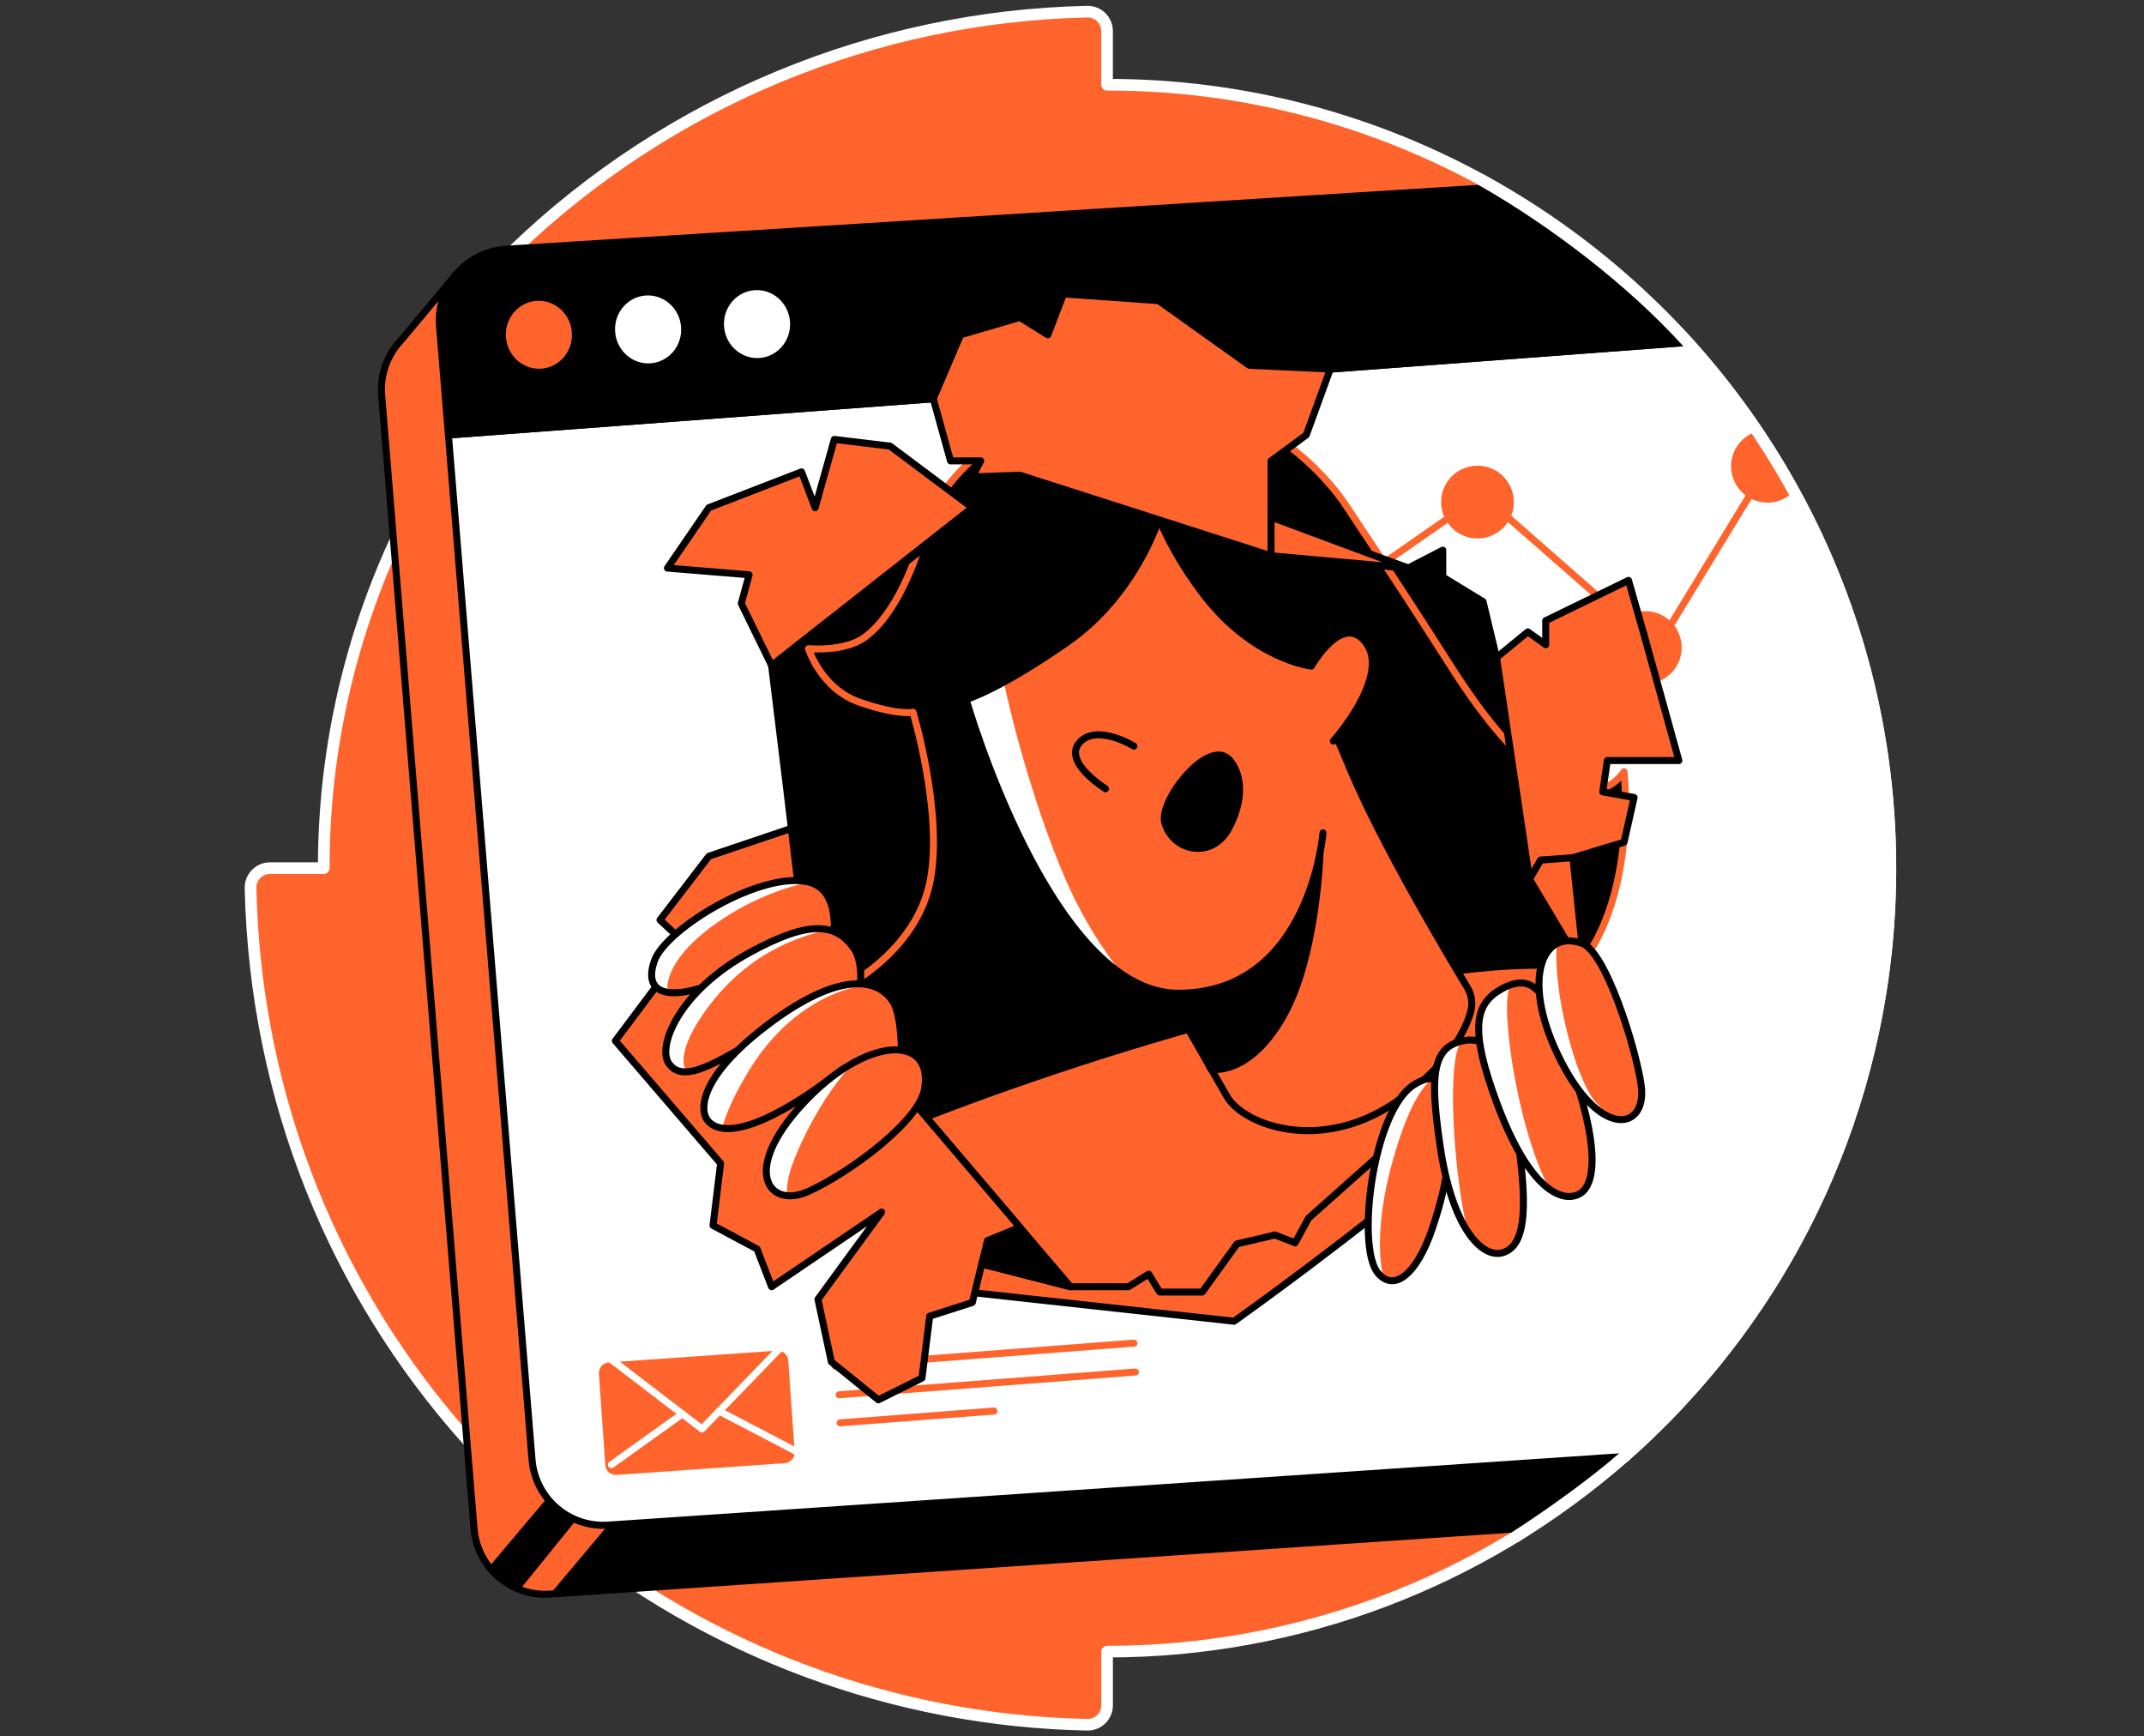 <svg width="368" height="298" viewBox="0 0 368 298" fill="none" xmlns="http://www.w3.org/2000/svg">
<rect x="0" y="0" width="368" height="298" fill="#333333" stroke="none"/>
<path d="M324.472 149.004C324.521 183.271 311.437 216.255 287.911 241.17C285.019 244.235 281.986 247.165 278.813 249.962C254.284 271.569 222.711 283.479 190.022 283.453C190.022 283.453 190.022 283.453 190.022 283.453V292.654C190.024 293.097 189.937 293.537 189.768 293.946C189.598 294.356 189.348 294.727 189.032 295.039C188.717 295.35 188.343 295.596 187.931 295.761C187.52 295.926 187.079 296.007 186.636 296C153.488 295.337 121.541 283.466 96.004 262.321C94.645 261.202 93.304 260.053 91.982 258.872C87.801 255.15 83.838 251.19 80.113 247.011C57.696 221.893 43.81 188.902 43 152.379C42.994 151.936 43.077 151.496 43.242 151.085C43.408 150.674 43.653 150.301 43.965 149.986C44.276 149.671 44.647 149.421 45.056 149.25C45.464 149.08 45.903 148.992 46.346 148.993H55.569C55.544 129.809 59.645 110.843 67.592 93.383C70.318 87.373 73.49 81.575 77.08 76.037C82.24 68.068 88.228 60.666 94.944 53.956L94.499 53.503L88.415 47.427C88.103 47.115 87.855 46.744 87.687 46.335C87.519 45.927 87.433 45.489 87.436 45.047C87.438 44.606 87.528 44.169 87.701 43.762C87.873 43.356 88.125 42.987 88.441 42.679V42.679C114.932 17.316 149.966 2.802 186.632 2C187.075 1.994 187.515 2.075 187.926 2.24C188.337 2.405 188.711 2.65 189.026 2.961C189.341 3.272 189.591 3.643 189.762 4.052C189.932 4.461 190.019 4.899 190.018 5.342V14.543C213.342 14.504 236.27 20.563 256.529 32.12C297.112 55.277 324.472 98.951 324.472 149.004Z" fill="#FF642D" stroke="white" stroke-width="2" stroke-linecap="round" stroke-linejoin="round"/>
<path d="M314.531 160.843C314.576 189.794 305.236 217.979 287.911 241.174C285.018 244.238 281.986 247.169 278.813 249.966C273.712 254.46 268.276 258.559 262.554 262.229L109.942 272.534L94.418 273.583C91.204 273.801 88.033 272.746 85.591 270.646C83.149 268.545 81.632 265.568 81.368 262.358L80.112 247.014L67.599 93.386L65.509 67.827C65.371 66.125 65.59 64.412 66.154 62.8C66.717 61.188 67.612 59.712 68.781 58.468L78.32 47.059L83.797 54.161L94.499 53.488L246.592 43.974C287.171 67.113 314.531 110.78 314.531 160.843Z" fill="black"/>
<path d="M77 49L94.922 255.873L83.933 268.916L81.5 265L74 171L65.5 70V66L66 63L67.5 60L69.5 58L77 49Z" fill="#FF642D"/>
<path d="M89.225 272.813L98.89 260.875L104.351 261.754L94.418 273.59L89.225 272.813Z" fill="#FF642D"/>
<path d="M314.531 160.843C314.576 189.794 305.236 217.979 287.911 241.174C285.018 244.238 281.986 247.169 278.813 249.966C273.712 254.46 268.276 258.559 262.554 262.229L109.942 272.534L94.418 273.583C91.204 273.801 88.033 272.746 85.591 270.646C83.149 268.545 81.632 265.568 81.368 262.358L80.112 247.014L67.599 93.386L65.509 67.827C65.371 66.125 65.59 64.412 66.154 62.8C66.717 61.188 67.612 59.712 68.781 58.468L78.32 47.059L83.797 54.161L94.499 53.488L246.592 43.974C287.171 67.113 314.531 110.78 314.531 160.843Z" stroke="black" stroke-width="1.2" stroke-linecap="round" stroke-linejoin="round"/>
<path d="M324.471 149.004C324.493 168.113 320.431 187.007 312.557 204.419C304.682 221.831 293.177 237.359 278.813 249.962L104.366 261.739C101.15 261.958 97.978 260.901 95.536 258.797C93.094 256.693 91.579 253.712 91.319 250.5L76.966 74.661L289.689 58.769C312.116 83.466 324.519 115.643 324.471 149.004Z" fill="white" stroke="black" stroke-width="1.2" stroke-linecap="round" stroke-linejoin="round"/>
<path d="M289.678 58.758L76.966 74.661L75.442 55.998C75.31 54.374 75.503 52.739 76.01 51.191C76.516 49.642 77.327 48.21 78.394 46.978C79.46 45.746 80.762 44.739 82.222 44.016C83.683 43.293 85.273 42.868 86.899 42.767L256.529 32.149C268.914 39.213 280.102 48.194 289.678 58.758V58.758Z" fill="black" stroke="black" stroke-width="1.2" stroke-linecap="round" stroke-linejoin="round"/>
<path d="M93.098 63.858C96.548 63.533 99.076 60.403 98.743 56.865C98.411 53.328 95.344 50.723 91.894 51.048C88.444 51.372 85.916 54.503 86.249 58.04C86.581 61.577 89.648 64.182 93.098 63.858Z" fill="#FF642D" stroke="black" stroke-width="1.2" stroke-linecap="round" stroke-linejoin="round"/>
<path d="M237.656 96.533L254.376 84.896L284.36 111.185L303.368 80.019" stroke="#FF642D" stroke-width="1.2" stroke-linecap="round" stroke-linejoin="round"/>
<path d="M253.596 91.811C256.714 91.811 259.241 89.284 259.241 86.166C259.241 83.048 256.714 80.52 253.596 80.52C250.478 80.52 247.95 83.048 247.95 86.166C247.95 89.284 250.478 91.811 253.596 91.811Z" fill="#FF642D" stroke="#FF642D" stroke-width="1.2" stroke-linecap="round" stroke-linejoin="round"/>
<path d="M282.402 116.775C285.52 116.775 288.047 114.247 288.047 111.129C288.047 108.011 285.52 105.483 282.402 105.483C279.284 105.483 276.756 108.011 276.756 111.129C276.756 114.247 279.284 116.775 282.402 116.775Z" fill="#FF642D" stroke="#FF642D" stroke-width="1.2" stroke-linecap="round" stroke-linejoin="round"/>
<path d="M297.723 80.019C297.723 83.137 300.251 85.665 303.369 85.665C304.933 85.665 306.349 85.028 307.372 84C308.387 82.979 305.5 81.553 305.5 80C302.762 76.883 305.5 80 303 77C302.345 77 302.085 74.485 301.5 74.69C299.3 75.462 297.723 77.556 297.723 80.019Z" fill="#FF642D" stroke="#FF642D" stroke-width="1.2" stroke-linecap="round" stroke-linejoin="round"/>
<path d="M111.843 62.939C115.293 62.615 117.821 59.484 117.488 55.947C117.156 52.41 114.089 49.805 110.639 50.129C107.189 50.454 104.661 53.584 104.994 57.121C105.326 60.659 108.393 63.264 111.843 62.939Z" fill="white" stroke="black" stroke-width="1.2" stroke-linecap="round" stroke-linejoin="round"/>
<path d="M130.541 62.025C133.991 61.701 136.519 58.57 136.186 55.033C135.854 51.495 132.787 48.891 129.337 49.215C125.887 49.539 123.359 52.67 123.692 56.207C124.024 59.745 127.091 62.349 130.541 62.025Z" fill="white" stroke="black" stroke-width="1.2" stroke-linecap="round" stroke-linejoin="round"/>
<path d="M133.302 231.205L104.451 233.225C103.112 233.318 102.102 234.48 102.196 235.82L103.291 251.468C103.385 252.808 104.547 253.818 105.886 253.724L134.736 251.704C136.076 251.611 137.086 250.449 136.992 249.109L135.897 233.461C135.803 232.121 134.641 231.111 133.302 231.205Z" fill="#FF642D" stroke="white" stroke-width="1.2" stroke-linecap="round" stroke-linejoin="round"/>
<path d="M103.365 232.142L120.486 245.233L135.468 229.742" stroke="white" stroke-width="1.2" stroke-linecap="round" stroke-linejoin="round"/>
<path d="M123.438 242.182L136.657 249.079" stroke="white" stroke-width="1.2" stroke-linecap="round" stroke-linejoin="round"/>
<path d="M104.944 251.364L117.115 242.653" stroke="white" stroke-width="1.2" stroke-linecap="round" stroke-linejoin="round"/>
<path d="M143.333 234.45L194.641 230.508" stroke="#FF642D" stroke-width="1.2" stroke-linecap="round" stroke-linejoin="round"/>
<path d="M144.04 239.37L194.88 235.465" stroke="#FF642D" stroke-width="1.2" stroke-linecap="round" stroke-linejoin="round"/>
<path d="M144.202 244.188L170.604 242.16" stroke="#FF642D" stroke-width="1.2" stroke-linecap="round" stroke-linejoin="round"/>
<path d="M166.891 216.508L183.736 220.829H193.68L197.158 218.668L199.057 221.742H206.355L212.306 213.483L218.835 211.948L222.295 213.291L224.599 209.066L272.031 166.82L268.383 131.868L256.86 112.855L254.556 103.253L247.641 99.032V94.421L241.69 97.494L192.145 80.019L175.054 81.554L169.677 89.813L166.891 87.126L163.148 90.196L157.385 94.999L132.436 114.202L135.041 135.519L138.913 168.163L166.891 216.508Z" fill="black"/>
<path d="M263.915 171.479C282.07 162.403 278.751 132.446 278.751 132.446C278.751 132.446 269.98 147.193 249.179 114.585C237.741 96.658 234.009 91.351 231.146 86.935C228.282 82.518 217.127 68.71 197.349 67.922C177.571 67.135 161.823 80.211 158.75 90.773C155.677 101.336 151.835 106.904 148.379 109.403C144.923 111.902 138.777 111.321 138.777 111.321C138.777 111.321 140.889 118.236 147.61 120.54C154.33 122.844 156.707 122.229 156.707 122.229C156.707 122.229 161.823 139.159 159.711 150.88C157.598 162.602 146.093 168.715 146.093 168.715C146.093 168.715 151.526 193.778 157.359 196.2C162.099 198.187 249.323 178.777 263.915 171.479Z" fill="black" stroke="#FF642D" stroke-width="1.2" stroke-linecap="round" stroke-linejoin="round"/>
<path d="M150.473 195.144C180.795 182.362 239.625 163.957 268.067 165.778C295.522 167.538 211.817 226.75 211.817 226.75L166.026 221.741L150.473 195.144Z" fill="#FF642D" stroke="black" stroke-width="1.2" stroke-linecap="round" stroke-linejoin="round"/>
<path d="M196.985 164.516C196.985 164.516 208.685 184.828 210.602 188.184C213.429 193.127 227.278 198.357 240.722 188.328C248.936 182.2 251.583 176.713 252.429 173.643C252.622 172.945 252.67 172.214 252.571 171.497C252.471 170.779 252.226 170.089 251.851 169.47C248.498 163.949 237.332 145.18 231.977 132.541C225.64 117.562 224.492 114.681 224.492 114.681" fill="#FF642D"/>
<path d="M196.985 164.516C196.985 164.516 208.685 184.828 210.602 188.184C213.429 193.127 227.278 198.357 240.722 188.328C248.936 182.2 251.583 176.713 252.429 173.643C252.622 172.945 252.67 172.214 252.571 171.497C252.471 170.779 252.226 170.089 251.851 169.47C248.498 163.949 237.332 145.18 231.977 132.541C225.64 117.562 224.492 114.681 224.492 114.681" stroke="black" stroke-width="1.2" stroke-linecap="round" stroke-linejoin="round"/>
<path d="M228.864 127.179C228.864 127.179 238.606 116.241 234.572 110.481C230.538 104.722 225.069 114.324 225.069 114.324C225.069 114.324 215.177 113.172 206.727 102.223C201.206 95.079 198.928 88.974 198.928 88.974C198.928 88.974 195.005 102.031 183.103 110.29C171.2 118.549 165.827 120.039 165.827 120.039C165.827 120.039 180.239 170.46 202.233 170.46C224.911 170.46 227.082 142.927 227.082 142.927" fill="#FF642D"/>
<path d="M172.29 117C172.051 115.885 172.492 118.062 172.29 117C174.774 128.59 179.152 142.723 183.533 152.345C186.434 158.717 189.85 163.618 192.1 166.5C193.575 168.389 188 163.5 188 163.5C188 163.5 183.94 158.894 177.5 148.5C170.061 133.816 167.011 124.148 166.179 120L172.29 117Z" fill="white"/>
<path d="M228.864 127.179C228.864 127.179 238.606 116.241 234.572 110.481C230.538 104.722 225.069 114.324 225.069 114.324C225.069 114.324 215.177 113.172 206.727 102.223C201.206 95.079 198.928 88.974 198.928 88.974C198.928 88.974 195.005 102.031 183.103 110.29C171.2 118.549 165.827 120.039 165.827 120.039C165.827 120.039 180.239 170.46 202.233 170.46C224.911 170.46 227.082 142.927 227.082 142.927" stroke="black" stroke-width="1.2" stroke-linecap="round" stroke-linejoin="round"/>
<path d="M210.867 130.252C207.231 126.796 198.799 137.51 199.94 141.264C201.457 146.258 208.085 147.41 210.867 142.224C214.363 135.714 212.214 131.529 210.867 130.252Z" fill="black" stroke="black" stroke-width="1.2" stroke-linecap="round" stroke-linejoin="round"/>
<path d="M194.622 128.047C194.622 128.047 188.285 124.161 185.337 127.385C182.278 130.734 189.753 135.364 189.753 135.364" fill="#FF642D"/>
<path d="M194.622 128.047C194.622 128.047 188.285 124.161 185.337 127.385C182.278 130.734 189.753 135.364 189.753 135.364" stroke="black" stroke-width="1.2" stroke-linecap="round" stroke-linejoin="round"/>
<path d="M201.449 171.126L207.838 183.477C207.838 183.477 214.132 184.883 220.086 174.685C226.041 164.487 226.571 146.346 226.571 146.346C226.571 146.346 224.587 161.583 215.755 167.107C207.695 172.164 201.449 171.126 201.449 171.126Z" fill="black" stroke="black" stroke-width="1.2" stroke-linecap="round" stroke-linejoin="round"/>
<path d="M166.891 216.508L183.736 220.829H193.68L197.158 218.668L199.057 221.742H206.355L212.306 213.483L218.835 211.948L222.295 213.291L224.599 209.066L272.031 166.82L268.383 131.868L256.86 112.855L254.556 103.253L247.641 99.032V94.421L241.69 97.494L192.145 80.019L175.054 81.554L169.677 89.813L166.891 87.126L163.148 90.196L157.385 94.999L132.436 114.202L135.041 135.519L138.913 168.163L166.891 216.508Z" stroke="black" stroke-width="1.2" stroke-linecap="round" stroke-linejoin="round"/>
<path d="M183.736 220.829L138.913 168.163L166.891 216.508L183.736 220.829Z" fill="black" stroke="black" stroke-width="1.2" stroke-linecap="round" stroke-linejoin="round"/>
<path d="M272.031 166.82L262.524 150.88L256.86 112.855L268.383 131.868L272.031 166.82Z" fill="black" stroke="black" stroke-width="1.2" stroke-linecap="round" stroke-linejoin="round"/>
<path d="M241.69 97.494L218.165 95.381L175.054 81.554L192.145 80.019L241.69 97.494Z" fill="black" stroke="black" stroke-width="1.2" stroke-linecap="round" stroke-linejoin="round"/>
<path d="M175.054 210.627L169.486 212.909L166.891 223.537L159.578 225.878L158.25 236.5L150.76 240.239L142.696 233.725L140.393 222.974L151.338 208.01L132.436 220.829L129.937 214.348L122.388 210.314L123.684 199.656L105.621 178.63L117.924 162.209L113.283 157.888L121.674 146.943L135.822 142.177L138.913 168.163L175.054 210.627Z" fill="#FF642D" stroke="black" stroke-width="1.2" stroke-linecap="round" stroke-linejoin="round"/>
<path d="M132.436 114.202L127.236 103.577L128.579 98.645L114.561 97.494L121.667 87.126L137.577 80.98L139.911 87.126L143.205 75.412L152.777 76.564L166.891 87.126L132.436 114.202Z" fill="#FF642D" stroke="black" stroke-width="1.2" stroke-linecap="round" stroke-linejoin="round"/>
<path d="M256.86 112.855L262.237 108.439L265.31 110.647V106.518L279.52 99.606L282.207 109.017L288.162 130.525H275.873L275.104 135.902L280.481 136.862L278.751 144.543L268.575 147.616H264.445L262.524 150.881L256.86 112.855Z" fill="#FF642D" stroke="black" stroke-width="1.2" stroke-linecap="round" stroke-linejoin="round"/>
<path d="M218.165 95.381V79.096L224.212 74.65L228.327 63.34L214.419 62.689L198.866 51.596L182.54 50.444L179.853 57.463L175.054 54.478L164.874 57.463L160.189 68.43L163.148 79.096H168.334L166.891 81.845L175.054 81.554L218.165 95.381Z" fill="#FF642D" stroke="black" stroke-width="1.2" stroke-linecap="round" stroke-linejoin="round"/>
<path d="M218.165 88.757V95.381L241.69 97.494L218.165 88.757Z" fill="#FF642D" stroke="black" stroke-width="1.2" stroke-linecap="round" stroke-linejoin="round"/>
<path d="M262.524 150.88L272.03 166.82L269.981 147.189L264.445 147.616L262.524 150.88Z" fill="#FF642D" stroke="black" stroke-width="1.2" stroke-linecap="round" stroke-linejoin="round"/>
<path d="M248.002 188.225C248.002 188.225 247.77 182.907 242.65 186.197C235.592 190.727 232.806 213.799 236.434 218.378C239.217 221.896 243.173 218.712 245.823 210.903C251.152 195.202 248.002 188.225 248.002 188.225Z" fill="#FF642D"/>
<path d="M237.605 219.71C237.605 219.71 234.752 211.882 240.181 195.479C242.978 187.014 245.569 185.398 245.569 185.398C245.569 185.398 238.632 183.583 235.5 203C233.189 217.243 237.605 219.71 237.605 219.71Z" fill="white"/>
<path d="M248.002 188.225C248.002 188.225 247.77 182.907 242.65 186.197C235.592 190.727 232.806 213.799 236.434 218.378C239.217 221.896 243.173 218.712 245.823 210.903C251.152 195.202 248.002 188.225 248.002 188.225Z" stroke="black" stroke-width="1.2" stroke-linecap="round" stroke-linejoin="round"/>
<path d="M260.22 193.465C262.189 206.247 262.189 213.818 257.858 215.006C254.339 215.967 249.227 210.697 247.185 196.682C245.543 185.398 245.643 180.017 250.648 178.722C256.974 177.088 258.781 184.103 260.22 193.465Z" fill="#FF642D"/>
<path d="M250.427 179.447C248.354 184.005 249.677 202.674 251.975 211.5C252.533 213.643 248.362 204.86 249 205.5C248 200.5 248 200.5 246.5 191.5C246.5 183.5 246.103 181.563 247.586 180.724C248.493 180.215 249.444 179.788 250.427 179.447Z" fill="white"/>
<path d="M260.22 193.465C262.189 206.247 262.189 213.818 257.858 215.006C254.339 215.967 249.227 210.697 247.185 196.682C245.543 185.398 245.643 180.017 250.648 178.722C256.974 177.088 258.781 184.103 260.22 193.465Z" stroke="black" stroke-width="1.2" stroke-linecap="round" stroke-linejoin="round"/>
<path d="M269.524 182.641C274.393 196.053 274.058 203.251 271.121 204.885C268.184 206.519 262.55 204.278 257.055 189.66C252.168 176.657 253.128 172.307 257.666 169.76C264.445 165.955 265.958 172.822 269.524 182.641Z" fill="#FF642D"/>
<path d="M259.212 169.304C257.356 172.119 260.382 193.695 265.933 204C266.843 205.688 261.965 200.549 263 201.5C259.212 195 259.64 194.79 257 190C253.202 176.147 252.157 175.944 255.16 171.766C258.163 167.589 259.212 169.304 259.212 169.304Z" fill="white"/>
<path d="M269.524 182.641C274.393 196.053 274.058 203.251 271.121 204.885C268.184 206.519 262.55 204.278 257.055 189.66C252.168 176.657 253.128 172.307 257.666 169.76C264.445 165.955 265.958 172.822 269.524 182.641Z" stroke="black" stroke-width="1.2" stroke-linecap="round" stroke-linejoin="round"/>
<path d="M271.6 161.921C264.692 159.345 261.214 167.961 267.279 180.79C274.401 195.88 282.88 194.084 281.68 186.119C280.694 179.55 275.623 163.423 271.6 161.921Z" fill="#FF642D"/>
<path d="M267.279 161.55C266.271 169.411 270.592 186.348 274.331 189.62C278 193.5 268.696 186.366 265.034 175.583C261.372 164.8 267.279 161.55 267.279 161.55Z" fill="white"/>
<path d="M271.6 161.921C264.692 159.345 261.214 167.961 267.279 180.79C274.401 195.88 282.88 194.084 281.68 186.119C280.694 179.55 275.623 163.423 271.6 161.921Z" stroke="black" stroke-width="1.2" stroke-linecap="round" stroke-linejoin="round"/>
<path d="M142.917 162.212C142.917 162.212 144.802 152.949 138.917 151.41C130.802 149.287 114.178 159.419 112.297 164.958C110.063 171.545 116.493 171.501 124.034 168.163C139.204 161.454 142.917 162.212 142.917 162.212Z" fill="#FF642D"/>
<path d="M114.564 169.786C114.564 169.786 113.673 164.155 125.123 157.005C132.333 152.507 138.917 151.411 138.917 151.411C138.917 151.411 132.183 150.325 122 156C111.817 161.675 110.104 167.781 112.5 169.5C114.896 171.219 114.564 169.786 114.564 169.786Z" fill="white"/>
<path d="M142.917 162.212C142.917 162.212 144.802 152.949 138.917 151.41C130.802 149.287 114.178 159.419 112.297 164.958C110.063 171.545 116.493 171.501 124.034 168.163C139.204 161.454 142.917 162.212 142.917 162.212Z" stroke="black" stroke-width="1.2" stroke-linecap="round" stroke-linejoin="round"/>
<path d="M135.351 175.174C124.114 181.552 117.586 186.543 114.785 182.494C112.823 179.646 116.338 170.198 128.77 163.419C139.414 157.619 143.694 158.635 146.638 162.871C147.687 164.387 148.173 168.119 147.253 170.055C145.876 172.944 140.308 172.373 135.351 175.174Z" fill="#FF642D"/>
<path d="M142.5 159.5C137.458 160.582 127.975 163.364 120.567 174.203C115.782 181.195 117.707 183.576 117.707 183.576C117.707 183.576 113.076 184.757 114.5 178.5C115.924 172.243 127.488 163.075 132 161.5C136.512 159.925 139.5 159.113 139.5 159.113L142.5 159.5Z" fill="white"/>
<path d="M135.351 175.174C124.114 181.552 117.586 186.543 114.785 182.494C112.823 179.646 116.338 170.198 128.77 163.419C139.414 157.619 143.694 158.635 146.638 162.871C147.687 164.387 148.173 168.119 147.253 170.055C145.876 172.944 140.308 172.373 135.351 175.174Z" stroke="black" stroke-width="1.2" stroke-linecap="round" stroke-linejoin="round"/>
<path d="M154.709 180.912C154.709 180.912 154.845 174.258 153.204 171.796C150.326 167.475 143.436 167.31 132.594 175.259C120.416 184.199 119.65 190.466 121.663 192.523C124.571 195.497 132.594 192.855 144.356 183.691C145.674 182.668 146.564 183.525 147.635 182.726L154.709 180.912Z" fill="#FF642D"/>
<path d="M147.735 169.245C147.455 169.216 136.694 170.695 128.844 183.264C125.67 188.357 124.451 191.703 123.983 193.5C123.983 193.5 119.5 192.5 121.005 188.497C122.823 182.447 135.146 172.402 139.5 171C143.854 169.598 147.735 169.245 147.735 169.245Z" fill="white"/>
<path d="M154.709 180.912C154.709 180.912 154.845 174.258 153.204 171.796C150.326 167.475 143.436 167.31 132.594 175.259C120.416 184.199 119.65 190.466 121.663 192.523C124.571 195.497 132.594 192.855 144.356 183.691C145.674 182.668 146.564 183.525 147.635 182.726L154.709 180.912Z" stroke="black" stroke-width="1.2" stroke-linecap="round" stroke-linejoin="round"/>
<path d="M158.71 186.837C160.244 177.489 148.662 177.603 137.651 189.572C127.077 201.062 132.046 207.528 138.755 204.477C145.829 201.264 157.801 192.431 158.71 186.837Z" fill="#FF642D"/>
<path d="M146.37 182.517C140.691 188.621 136.988 196.977 135.892 200.138C135.134 202.324 135.017 204.055 135.056 205.141C135.056 205.141 128.991 204.494 132.23 197.282C135.5 190 139.762 186.991 142 185.5C143.23 184.657 144.981 183.06 146.37 182.517Z" fill="white"/>
<path d="M158.71 186.837C160.244 177.489 148.662 177.603 137.651 189.572C127.077 201.062 132.046 207.528 138.755 204.477C145.829 201.264 157.801 192.431 158.71 186.837Z" stroke="black" stroke-width="1.2" stroke-linecap="round" stroke-linejoin="round"/>
<path d="M287.911 241.174C285.019 244.238 281.986 247.169 278.814 249.966C273.72 254.452 265.932 260.028 260.202 263.705" stroke="white" stroke-width="2" stroke-linecap="round" stroke-linejoin="round"/>
<path d="M289.678 58.758C301.64 71.967 310.858 87.422 316.794 104.225C322.73 121.028 325.266 138.844 324.255 156.635C323.244 174.427 318.706 191.841 310.905 207.863C303.104 223.886 292.195 238.197 278.813 249.966" stroke="white" stroke-width="2" stroke-linecap="round" stroke-linejoin="round"/>
<path d="M254.365 30.928C266.786 38.012 280.127 48.225 289.678 58.758" stroke="white" stroke-width="2" stroke-linecap="round" stroke-linejoin="round"/>
</svg>
